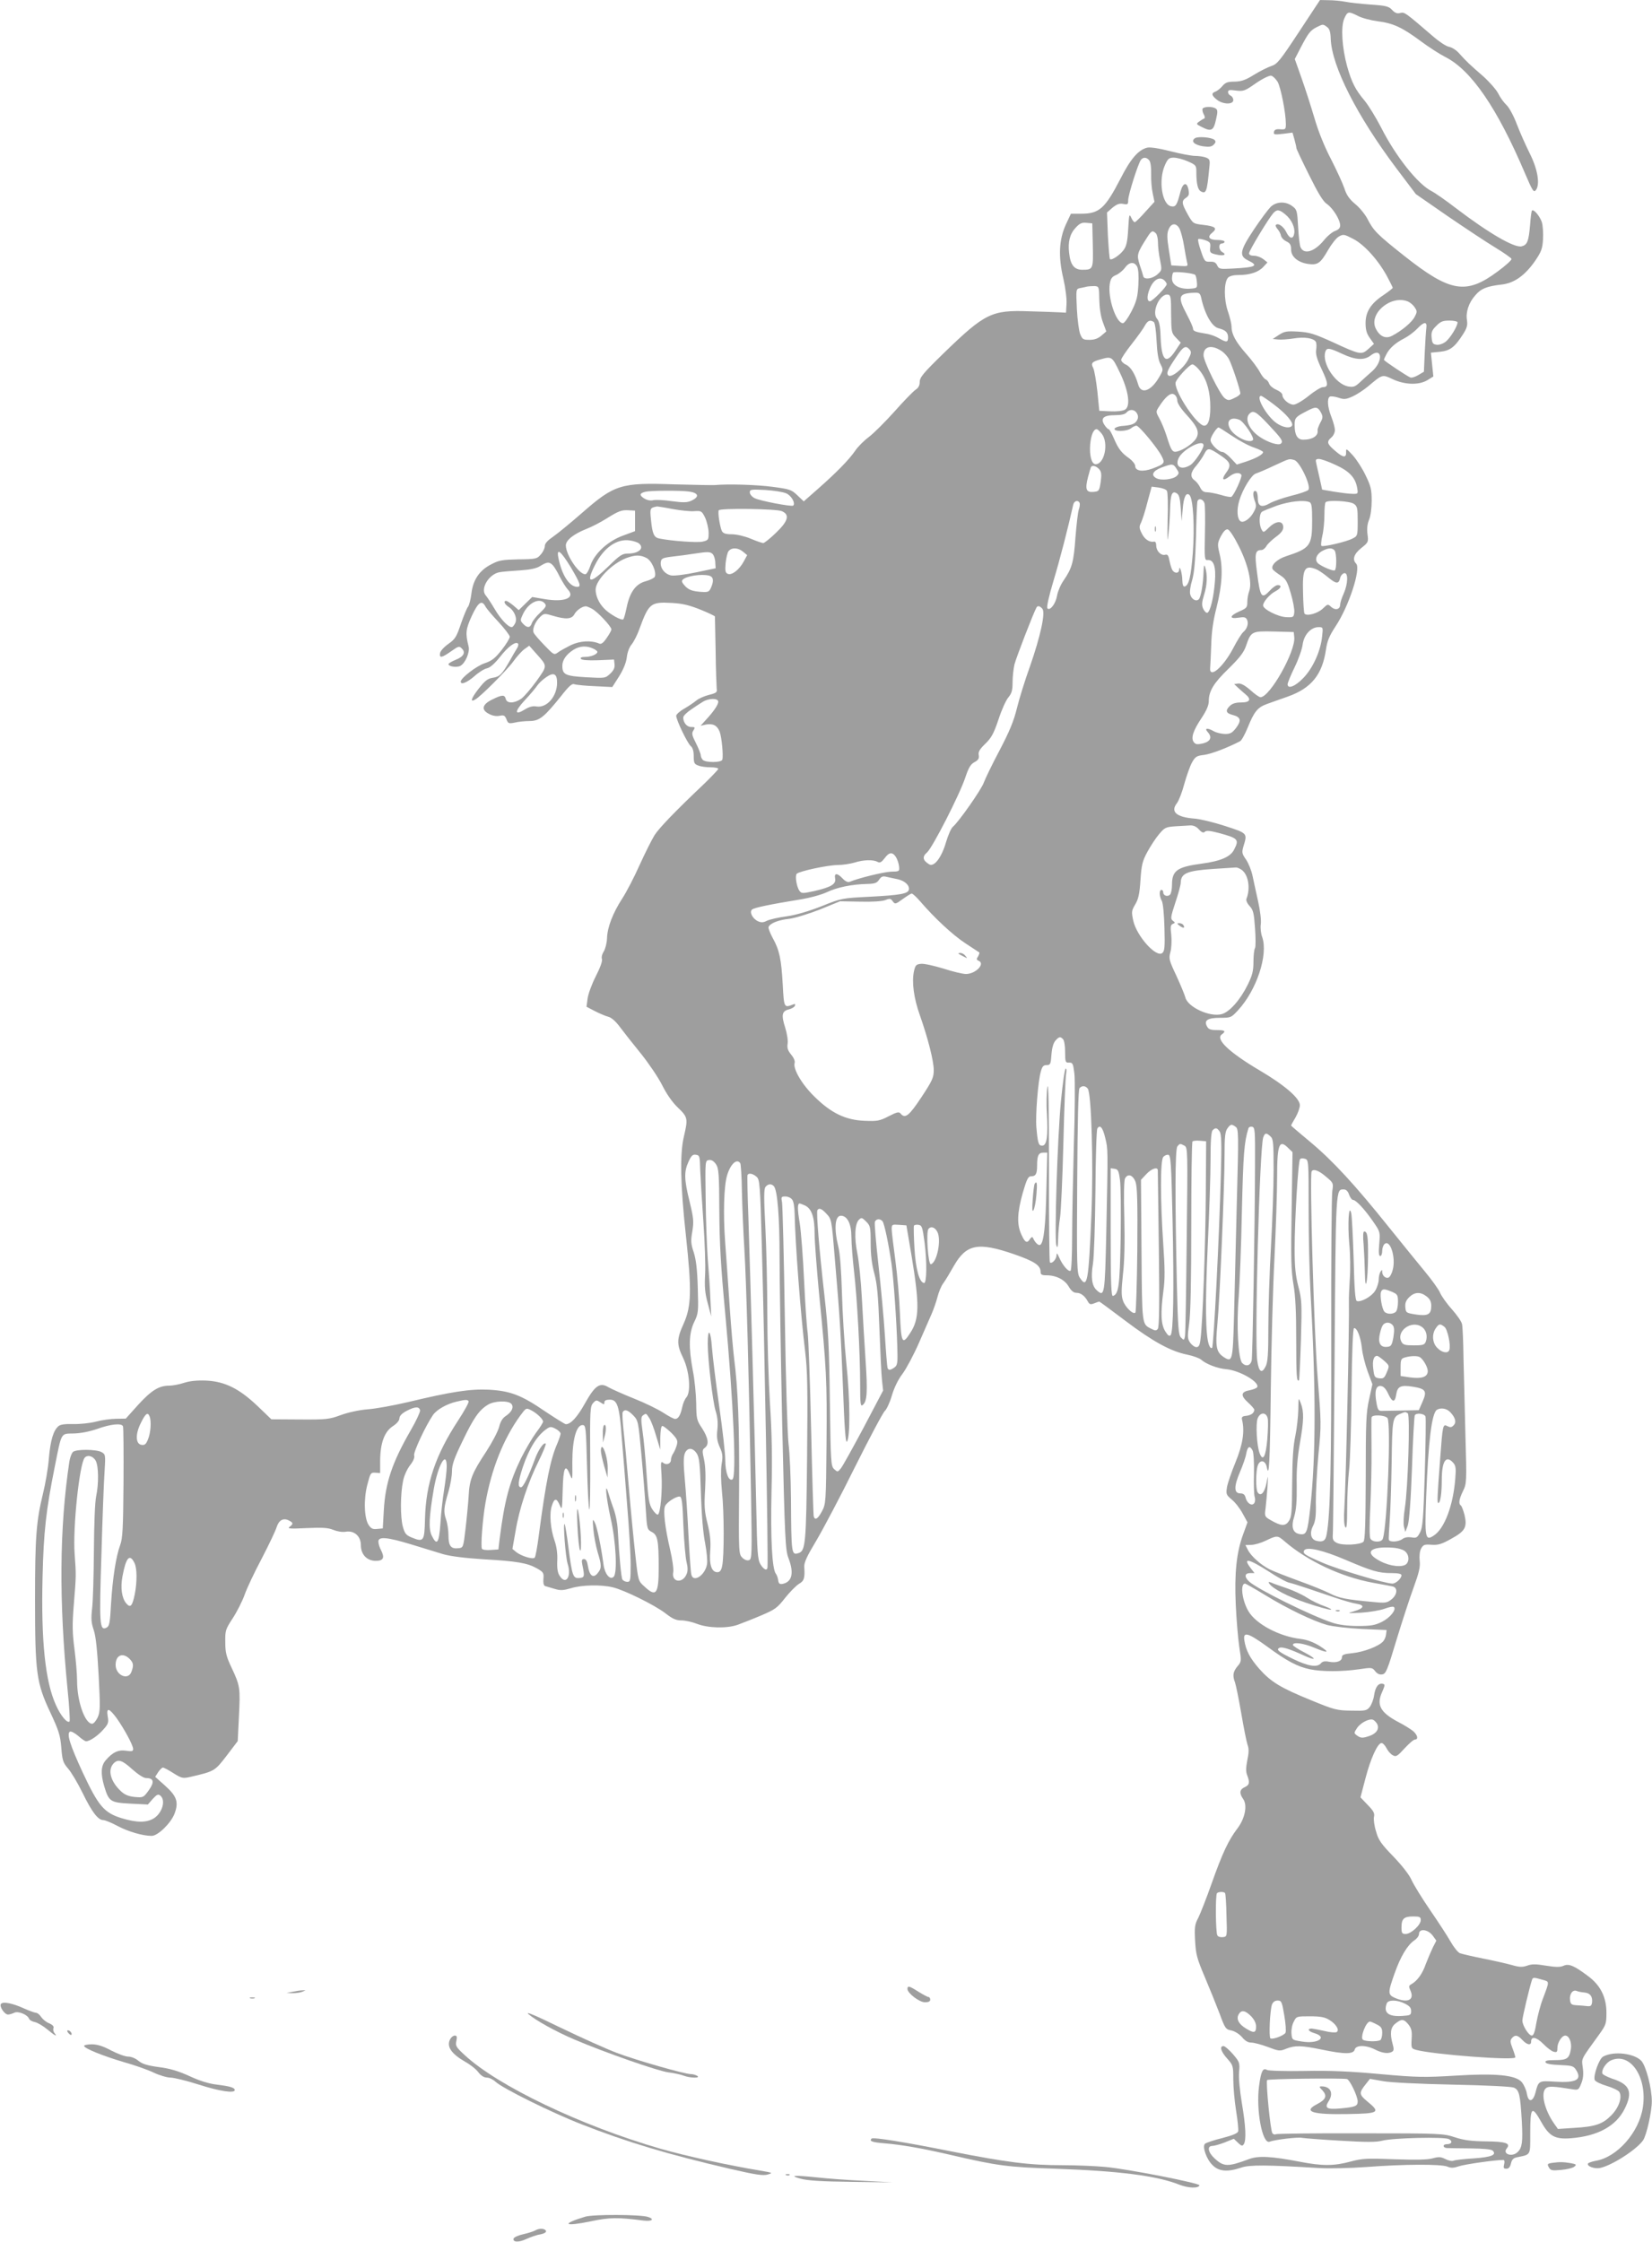 <?xml version="1.0" standalone="no"?>
<!DOCTYPE svg PUBLIC "-//W3C//DTD SVG 20010904//EN"
 "http://www.w3.org/TR/2001/REC-SVG-20010904/DTD/svg10.dtd">
<svg version="1.0" xmlns="http://www.w3.org/2000/svg"
 width="943pt" height="1280pt" viewBox="0 0 943 1280"
 preserveAspectRatio="xMidYMid meet">
<g transform="translate(0,1280) scale(0.1,-0.1)"
fill="#9e9e9e" stroke="none">
<path d="M7415 12618 c-108 -164 -124 -184 -158 -195 -21 -7 -65 -29 -99 -50
-48 -30 -72 -38 -110 -39 -40 0 -54 -5 -71 -26 -12 -14 -30 -28 -39 -31 -25
-9 -22 -22 8 -46 35 -28 94 -29 94 -2 0 10 -7 21 -15 25 -8 3 -15 12 -15 20 0
13 9 14 45 9 43 -5 50 -3 114 42 38 26 77 45 87 43 10 -2 26 -18 37 -35 18
-32 47 -178 47 -241 0 -30 -2 -32 -32 -30 -24 2 -33 -2 -36 -15 -3 -15 2 -17
51 -11 l55 7 11 -39 c6 -22 11 -43 11 -49 0 -5 33 -75 73 -155 52 -105 80
-151 102 -165 33 -23 75 -89 75 -122 0 -14 -9 -24 -28 -31 -16 -5 -46 -30 -66
-55 -53 -64 -112 -82 -132 -39 -5 9 -11 62 -14 116 -5 93 -7 100 -33 119 -38
29 -90 27 -123 -3 -14 -14 -57 -71 -95 -128 -82 -123 -88 -153 -34 -179 62
-30 44 -39 -88 -46 -74 -4 -79 -3 -89 18 -8 17 -18 22 -41 21 -29 -1 -32 2
-52 62 -12 34 -19 65 -15 67 4 3 22 0 39 -6 28 -10 32 -15 29 -42 -3 -29 0
-32 35 -40 42 -10 62 -1 34 14 -21 12 -23 49 -2 49 8 0 15 5 15 10 0 6 -18 10
-39 10 -49 0 -62 17 -32 41 32 26 19 37 -49 45 -59 7 -60 7 -90 60 -35 63 -37
77 -10 95 17 11 19 20 14 47 -9 45 -31 40 -45 -10 -20 -78 -27 -90 -52 -86
-54 7 -76 150 -37 236 16 36 23 42 50 42 17 0 53 -9 80 -21 46 -20 49 -24 49
-58 0 -69 8 -103 25 -113 31 -17 36 -4 49 135 5 44 3 49 -20 58 -13 5 -41 9
-61 9 -20 0 -84 12 -142 27 -67 17 -115 24 -132 20 -51 -13 -95 -65 -152 -177
-88 -170 -121 -200 -224 -200 l-59 0 -29 -62 c-39 -86 -44 -183 -14 -309 12
-52 20 -116 18 -144 l-3 -50 -35 2 c-19 1 -98 4 -175 6 -215 8 -253 -11 -489
-240 -115 -112 -136 -137 -136 -163 0 -20 -7 -34 -24 -45 -13 -9 -67 -64 -120
-124 -53 -59 -119 -125 -147 -146 -28 -21 -63 -56 -78 -79 -37 -53 -106 -123
-210 -215 l-83 -73 -37 35 c-33 32 -44 35 -141 48 -91 12 -252 17 -330 10 -14
-1 -117 1 -230 4 -307 11 -343 -1 -530 -165 -63 -55 -136 -115 -162 -133 -32
-22 -48 -39 -48 -54 0 -12 -10 -34 -23 -48 -21 -25 -27 -27 -127 -28 -92 -2
-112 -5 -155 -28 -68 -34 -105 -89 -114 -167 -4 -33 -13 -67 -19 -75 -7 -8
-25 -52 -41 -98 -25 -74 -32 -87 -72 -115 -24 -17 -45 -40 -47 -52 -5 -30 9
-28 63 10 42 30 47 31 61 16 24 -23 10 -47 -36 -65 -22 -9 -40 -20 -40 -24 0
-14 47 -21 68 -10 28 15 55 78 47 110 -19 76 -17 98 18 175 37 79 57 93 78 54
6 -12 40 -52 75 -89 35 -38 64 -76 64 -84 0 -9 -21 -43 -46 -75 -38 -48 -56
-62 -97 -76 -47 -15 -137 -85 -137 -105 0 -20 35 -6 77 30 24 22 57 43 73 46
18 4 44 27 75 66 46 59 88 89 102 75 4 -4 1 -17 -7 -29 -8 -12 -25 -42 -39
-67 -45 -79 -58 -93 -98 -99 -30 -5 -45 -17 -82 -64 -42 -54 -49 -79 -18 -60
31 17 184 171 217 217 19 27 48 59 63 70 l28 20 39 -44 c66 -74 66 -68 3 -157
-32 -44 -71 -90 -88 -102 -40 -27 -81 -28 -88 -1 -6 25 -21 25 -77 -3 -58 -28
-65 -59 -19 -82 19 -11 43 -15 61 -11 24 5 30 2 39 -20 9 -24 13 -26 47 -19
20 5 59 9 86 9 56 1 82 22 180 144 43 55 62 72 74 66 10 -3 62 -9 117 -11
l100 -5 39 61 c25 41 40 77 44 109 3 28 14 58 28 74 12 15 32 54 43 85 55 150
64 158 188 151 58 -3 99 -13 161 -38 45 -18 82 -36 83 -39 0 -3 2 -91 4 -196
1 -104 5 -201 6 -215 4 -22 -1 -26 -45 -37 -27 -7 -58 -21 -70 -31 -12 -10
-42 -31 -68 -46 -27 -15 -48 -34 -48 -42 0 -24 64 -157 83 -173 11 -9 17 -28
17 -57 0 -39 3 -46 26 -54 14 -6 45 -10 70 -10 24 0 44 -4 44 -9 0 -4 -35 -41
-77 -82 -170 -161 -261 -256 -287 -297 -15 -24 -53 -100 -85 -170 -31 -70 -76
-156 -99 -191 -53 -82 -85 -163 -87 -227 -1 -28 -10 -62 -19 -76 -9 -14 -14
-33 -10 -42 4 -11 -9 -48 -35 -99 -23 -45 -44 -103 -47 -128 l-6 -46 48 -25
c27 -14 61 -28 76 -32 17 -4 43 -26 67 -59 21 -28 75 -97 120 -152 44 -55 99
-136 121 -180 25 -50 58 -98 90 -128 56 -54 58 -62 34 -164 -24 -100 -20 -280
11 -563 34 -316 32 -407 -13 -507 -40 -88 -40 -118 -2 -196 36 -76 45 -193 18
-224 -9 -10 -19 -34 -23 -53 -10 -48 -23 -70 -41 -70 -8 0 -38 16 -67 35 -29
19 -104 56 -167 81 -63 25 -129 55 -147 65 -49 30 -77 10 -135 -94 -43 -77
-80 -117 -108 -117 -5 0 -58 33 -118 73 -137 94 -199 117 -322 124 -106 5
-212 -11 -462 -71 -81 -19 -185 -38 -230 -41 -49 -4 -112 -18 -153 -33 -65
-24 -81 -26 -233 -25 l-163 1 -78 75 c-105 100 -187 141 -294 146 -53 2 -93
-2 -127 -13 -27 -9 -65 -16 -85 -16 -58 0 -101 -27 -177 -110 l-70 -78 -54 -1
c-29 0 -81 -7 -115 -16 -34 -9 -92 -15 -130 -14 -47 1 -73 -2 -85 -12 -29 -24
-46 -80 -55 -184 -4 -55 -20 -146 -34 -203 -38 -156 -45 -248 -45 -602 0 -419
8 -477 87 -645 49 -105 57 -130 63 -202 6 -73 10 -85 38 -118 18 -20 55 -82
83 -139 54 -111 89 -156 119 -156 10 0 47 -15 82 -34 61 -32 143 -56 194 -56
35 0 109 72 130 126 25 66 14 100 -53 160 l-57 51 17 27 c10 14 22 26 27 26 5
0 32 -14 60 -32 48 -30 54 -31 98 -21 138 32 138 33 206 121 l63 83 7 142 c8
161 7 173 -42 277 -30 63 -36 87 -36 145 -1 67 1 74 43 138 24 37 55 98 68
135 13 37 57 130 98 207 40 77 78 157 84 177 13 41 39 55 71 38 25 -13 25 -19
3 -36 -15 -10 2 -12 97 -7 91 4 123 2 152 -10 22 -9 51 -14 70 -11 50 9 88
-25 88 -77 0 -53 35 -89 85 -89 43 0 52 17 31 59 -9 16 -16 39 -16 51 0 30 48
26 187 -16 65 -20 147 -45 183 -56 43 -12 121 -22 230 -29 191 -11 250 -21
305 -52 37 -21 40 -26 37 -60 -2 -24 2 -39 10 -41 7 -2 31 -9 54 -16 33 -10
49 -9 94 4 62 19 171 21 238 5 66 -16 237 -100 300 -148 41 -32 61 -41 92 -41
22 0 62 -9 90 -20 62 -24 169 -27 231 -5 24 9 84 32 133 53 80 34 93 43 138
101 27 34 63 70 79 80 29 16 34 32 30 97 -2 24 16 62 69 150 39 66 139 255
221 421 83 166 159 309 170 319 10 9 29 49 40 88 13 44 36 92 61 124 22 30 64
109 93 175 29 67 62 142 73 167 11 25 26 68 33 95 7 28 21 63 33 79 12 16 39
61 61 100 71 124 138 137 342 67 118 -41 153 -64 153 -102 0 -15 7 -19 35 -19
54 0 103 -25 126 -65 14 -24 28 -35 44 -35 25 0 48 -18 65 -50 9 -16 15 -18
36 -10 14 6 27 10 29 10 2 0 69 -49 148 -109 159 -120 260 -175 354 -194 34
-7 70 -20 80 -29 28 -25 93 -50 143 -54 77 -7 193 -75 176 -103 -4 -6 -23 -13
-42 -17 -51 -9 -54 -30 -10 -70 20 -18 36 -37 36 -41 -1 -19 -17 -31 -45 -35
-24 -2 -29 -7 -25 -23 16 -65 4 -141 -37 -241 -23 -56 -45 -120 -49 -143 -6
-40 -5 -44 27 -71 19 -15 47 -51 62 -79 l28 -51 -25 -69 c-38 -104 -50 -221
-42 -401 4 -85 13 -193 20 -240 13 -84 13 -85 -11 -113 -25 -31 -28 -52 -13
-92 5 -14 21 -92 35 -173 14 -82 30 -163 36 -181 9 -24 8 -46 -1 -89 -8 -42
-9 -65 -1 -85 16 -42 14 -56 -14 -69 -29 -13 -32 -34 -9 -67 26 -36 11 -111
-32 -168 -51 -67 -85 -138 -147 -313 -30 -85 -65 -174 -77 -198 -20 -37 -22
-54 -18 -130 4 -77 10 -101 55 -207 28 -66 66 -160 85 -210 31 -85 35 -90 68
-96 20 -5 44 -20 60 -38 17 -21 34 -31 52 -31 15 0 58 -11 95 -25 63 -24 69
-25 105 -10 51 20 86 19 203 -5 129 -27 181 -27 188 0 7 27 64 27 117 0 41
-21 76 -25 97 -12 10 6 10 17 3 42 -17 61 -13 97 16 119 35 28 48 26 74 -6 17
-22 21 -38 18 -82 -3 -53 -2 -55 27 -63 97 -26 565 -62 565 -42 0 4 -7 28 -16
51 -14 35 -14 46 -4 58 18 21 33 19 60 -10 26 -28 50 -33 50 -10 0 33 30 27
69 -12 21 -22 48 -42 59 -45 19 -5 22 -2 22 21 0 31 25 71 45 71 22 0 38 -39
32 -77 -9 -54 -22 -63 -89 -63 -43 0 -59 -3 -56 -12 3 -9 31 -14 81 -16 69 -3
79 -5 93 -27 37 -57 3 -76 -122 -68 -90 6 -92 5 -109 -62 -14 -54 -40 -59 -49
-8 -3 21 -16 50 -28 66 -35 42 -147 53 -386 38 -169 -10 -210 -10 -422 9 -171
16 -290 21 -435 18 -110 -2 -206 1 -213 6 -23 14 -34 -8 -45 -93 -18 -137 19
-332 60 -317 29 12 165 28 187 22 12 -2 109 -10 216 -16 149 -9 206 -9 240 0
60 16 355 23 381 9 23 -12 16 -29 -12 -29 -24 0 -25 -19 -1 -22 9 0 70 -2 134
-2 79 -1 121 -5 129 -13 24 -24 -8 -37 -108 -44 -54 -3 -105 -9 -115 -13 -9
-4 -30 0 -47 9 -26 13 -38 14 -74 4 -29 -8 -97 -9 -217 -5 -157 6 -183 5 -250
-13 -95 -26 -163 -26 -291 -1 -161 31 -236 35 -289 15 -121 -45 -144 -45 -197
4 -37 34 -44 71 -13 71 10 0 43 9 71 20 l52 21 24 -23 c20 -19 25 -20 33 -8
15 24 11 104 -11 234 -12 73 -19 143 -16 177 5 54 3 58 -35 103 -22 25 -46 46
-54 46 -24 0 -15 -31 21 -71 34 -38 35 -42 35 -119 0 -43 7 -124 16 -179 9
-55 14 -107 12 -117 -2 -11 -29 -23 -91 -39 -49 -12 -93 -27 -99 -33 -16 -16
9 -88 43 -121 36 -37 86 -41 163 -15 49 17 146 16 444 -2 59 -4 178 -1 275 6
210 16 423 17 459 2 21 -9 37 -8 66 2 31 11 207 36 253 36 7 0 9 -10 5 -25 -5
-20 -3 -25 13 -25 13 0 21 9 26 30 5 22 14 31 33 35 82 17 77 8 77 137 0 153
9 161 64 63 45 -80 78 -98 168 -91 153 12 258 69 307 168 48 96 30 140 -71
172 -28 10 -54 23 -56 29 -7 20 20 62 48 75 110 50 209 -93 183 -267 -21 -143
-147 -286 -270 -306 -21 -4 -40 -11 -43 -15 -9 -15 36 -32 67 -26 67 13 209
104 247 158 20 29 50 163 50 223 0 75 -33 202 -60 231 -41 43 -158 57 -218 24
-23 -12 -57 -109 -48 -133 3 -9 34 -24 68 -34 34 -10 67 -26 72 -34 19 -30 -2
-91 -46 -135 -50 -50 -91 -64 -213 -71 l-91 -6 -22 31 c-55 79 -78 176 -46
202 15 12 42 11 148 -6 36 -6 38 -5 53 32 11 27 14 53 9 90 -7 57 -15 40 96
194 36 50 39 60 39 120 0 89 -34 157 -104 209 -80 60 -110 73 -140 60 -19 -9
-44 -9 -100 0 -59 10 -83 10 -109 0 -27 -9 -43 -9 -88 4 -29 8 -103 25 -164
37 -60 12 -119 26 -131 30 -12 5 -36 35 -54 67 -18 32 -71 113 -117 180 -46
67 -93 144 -105 170 -12 29 -54 83 -104 135 -70 72 -86 95 -99 143 -10 31 -15
69 -12 83 5 22 -3 35 -36 69 l-41 43 28 107 c29 113 70 203 92 203 8 0 20 -13
29 -30 8 -16 24 -34 36 -40 18 -10 26 -5 66 39 26 28 52 51 60 51 20 0 16 24
-9 47 -13 11 -51 35 -86 53 -102 54 -126 97 -93 170 17 39 18 45 5 48 -25 6
-43 -17 -50 -64 -3 -24 -15 -55 -25 -68 -17 -21 -25 -23 -106 -21 -82 1 -97 5
-228 59 -177 72 -230 105 -297 180 -53 61 -76 104 -85 163 -8 51 21 43 130
-36 113 -83 173 -115 245 -130 68 -14 180 -14 278 0 74 11 77 11 94 -11 11
-14 25 -21 40 -18 21 3 29 21 81 195 32 105 76 240 98 300 31 85 39 118 35
153 -3 27 0 55 8 70 12 22 19 25 59 22 37 -3 58 3 113 34 80 44 92 66 76 136
-7 26 -16 51 -21 54 -14 9 -11 35 12 82 21 43 22 50 14 321 -4 152 -9 350 -11
441 -1 91 -5 176 -8 190 -2 15 -29 53 -58 86 -30 33 -60 76 -68 95 -8 19 -46
72 -85 119 -39 47 -132 162 -207 255 -192 240 -319 378 -447 485 -61 51 -111
93 -111 95 0 2 11 23 25 46 14 24 25 56 25 70 0 40 -86 114 -230 199 -174 103
-253 178 -216 205 26 19 19 25 -29 25 -35 0 -47 5 -55 21 -19 34 3 49 75 49
61 0 63 1 102 43 107 116 173 317 138 418 -8 21 -11 54 -8 74 3 21 -3 74 -15
128 -11 51 -26 117 -32 147 -6 30 -23 72 -37 93 -24 34 -25 41 -15 76 23 75
24 74 -105 116 -65 21 -143 40 -173 42 -105 8 -140 39 -102 88 11 14 30 63 42
109 13 46 32 101 44 123 19 34 27 39 71 44 41 6 131 40 204 78 8 4 27 38 43
77 37 92 57 116 109 135 24 9 79 28 121 43 134 48 196 125 217 268 7 49 19 78
55 133 76 114 146 329 117 358 -23 23 -12 56 30 89 40 32 41 34 35 79 -4 31
-1 58 9 82 9 21 15 67 15 109 0 63 -5 84 -34 143 -18 39 -51 90 -73 115 -36
39 -40 42 -39 21 2 -36 -16 -35 -62 5 -47 40 -51 52 -22 77 11 9 20 28 20 42
0 13 -9 47 -20 75 -22 56 -26 105 -9 116 6 3 28 1 49 -6 32 -11 43 -10 81 7
24 11 64 37 89 58 82 69 80 69 141 40 69 -32 149 -34 197 -5 l34 21 -7 68 -7
68 51 5 c58 6 84 25 131 98 24 37 28 53 24 82 -8 46 10 101 48 143 32 38 65
51 151 61 71 8 133 52 192 138 33 49 40 67 43 121 2 34 -1 79 -7 98 -12 34
-46 75 -56 65 -3 -2 -8 -40 -11 -84 -8 -92 -16 -112 -48 -120 -41 -10 -186 74
-374 217 -57 44 -120 88 -140 98 -79 40 -205 199 -287 361 -30 58 -72 127 -95
155 -53 63 -74 104 -100 196 -29 105 -37 224 -17 272 19 43 24 44 79 16 23
-12 73 -25 111 -30 89 -11 141 -35 246 -113 47 -35 111 -76 141 -91 148 -75
296 -290 455 -664 44 -103 50 -112 63 -95 24 33 9 120 -36 209 -22 44 -55 118
-73 165 -18 48 -44 96 -59 110 -15 14 -37 44 -48 67 -12 23 -52 68 -88 100
-73 63 -95 84 -136 130 -15 17 -40 33 -57 36 -16 3 -57 30 -90 59 -162 139
-163 140 -188 134 -17 -5 -30 0 -46 17 -19 21 -35 25 -122 31 -55 4 -120 11
-145 16 -25 5 -67 9 -95 9 l-50 1 -120 -182z m160 28 c14 -10 20 -28 21 -67 6
-157 149 -439 375 -740 l111 -147 179 -124 c98 -67 220 -148 271 -179 51 -31
94 -61 96 -67 2 -6 -33 -38 -78 -71 -181 -135 -271 -120 -535 89 -154 122
-175 143 -210 212 -14 26 -45 64 -70 84 -33 28 -49 51 -61 89 -9 27 -43 101
-75 164 -37 70 -73 159 -94 231 -19 64 -52 168 -74 230 l-40 113 34 66 c43 82
54 97 91 116 36 18 36 18 59 1z m-1015 -761 c8 -10 12 -40 11 -79 -1 -34 3
-84 9 -110 l10 -48 -51 -56 c-28 -32 -55 -58 -60 -60 -5 -2 -14 9 -21 24 -12
26 -13 21 -18 -63 -4 -72 -10 -98 -26 -120 -22 -30 -69 -61 -78 -52 -3 3 -8
64 -12 136 l-5 130 32 28 c25 20 39 25 61 21 25 -5 28 -3 28 22 0 30 57 210
73 230 13 16 32 15 47 -3z m778 -310 c34 -28 55 -73 50 -106 -5 -36 -26 -34
-45 5 -16 33 -47 55 -60 42 -4 -3 1 -14 9 -23 9 -10 18 -27 20 -38 2 -11 16
-26 31 -33 21 -10 27 -20 27 -47 0 -41 40 -74 99 -82 53 -7 69 5 111 78 20 35
48 71 63 79 25 14 30 13 82 -14 64 -33 145 -124 194 -216 17 -32 31 -60 31
-63 0 -3 -24 -22 -52 -41 -73 -48 -103 -96 -103 -160 0 -38 6 -60 24 -85 l24
-34 -32 -29 c-39 -35 -46 -34 -206 40 -104 47 -130 55 -195 59 -66 4 -79 1
-110 -19 l-35 -23 30 -3 c17 -2 57 1 90 6 61 10 113 2 126 -19 4 -7 5 -27 2
-45 -4 -25 4 -53 32 -113 38 -80 39 -101 6 -101 -10 0 -47 -22 -81 -50 -35
-28 -73 -50 -86 -50 -27 0 -64 32 -64 56 0 8 -15 21 -34 29 -19 8 -37 23 -41
34 -3 10 -12 22 -20 25 -8 3 -23 22 -34 43 -11 21 -45 67 -77 103 -60 68 -84
112 -84 155 0 14 -9 54 -21 88 -23 68 -23 163 0 191 9 10 30 16 60 16 65 0
114 16 142 46 l24 26 -24 19 c-13 10 -36 19 -52 19 -19 0 -29 5 -29 14 0 15
110 197 138 229 21 23 35 22 70 -8z m-1100 -174 c3 -138 2 -141 -60 -141 -46
0 -68 28 -75 95 -8 64 4 110 37 145 23 25 36 31 62 28 l33 -3 3 -124z m496 92
c7 -16 19 -59 25 -98 6 -38 14 -80 17 -93 6 -22 5 -23 -42 -20 l-48 3 -14 89
c-11 69 -11 95 -1 117 15 37 44 38 63 2z m-136 -25 c7 -7 12 -31 12 -53 0 -23
5 -68 12 -100 11 -57 11 -58 -16 -82 -29 -25 -75 -31 -80 -10 -1 6 -10 36 -20
64 -18 58 -17 65 41 156 25 40 32 44 51 25z m-107 -190 c7 -13 10 -52 7 -104
-4 -69 -10 -93 -39 -151 -19 -37 -41 -68 -49 -68 -39 0 -88 146 -75 225 5 30
13 41 36 50 16 7 39 26 50 41 24 34 54 37 70 7z m331 -47 c4 -3 9 -22 10 -41
3 -34 2 -35 -39 -38 -59 -4 -103 20 -103 57 0 15 3 31 7 35 8 8 114 -3 125
-13z m-174 -33 c7 -7 12 -16 12 -20 0 -15 -82 -98 -96 -98 -17 0 -18 28 -3 67
21 56 59 79 87 51z m-373 -108 c1 -47 8 -95 20 -128 l20 -54 -28 -24 c-20 -17
-40 -24 -68 -24 -36 0 -41 3 -53 33 -7 17 -16 83 -19 144 -5 110 -5 113 16
118 12 2 31 6 42 9 11 2 31 3 44 3 24 -2 25 -5 26 -77z m581 13 c20 -94 61
-168 100 -177 40 -10 54 -24 54 -52 0 -29 -9 -30 -52 -5 -18 11 -51 23 -73 26
-63 10 -75 15 -75 30 0 7 -16 43 -35 79 -55 104 -49 121 42 125 28 1 33 -3 39
-26z m-171 -96 c1 -102 2 -108 28 -135 l27 -28 -31 -47 c-53 -80 -79 -56 -84
79 -2 63 -8 90 -20 104 -34 38 16 147 63 138 15 -3 17 -17 17 -111z m1349 73
c14 -5 32 -20 41 -34 15 -22 15 -27 0 -55 -16 -31 -73 -79 -129 -108 -36 -19
-70 -4 -92 40 -44 84 83 194 180 157z m-1448 -118 c7 -4 13 -50 16 -107 3 -67
10 -111 22 -133 17 -33 17 -34 -9 -78 -46 -78 -102 -96 -118 -39 -17 59 -42
100 -69 113 -16 7 -28 20 -28 28 0 8 27 48 60 90 33 42 67 89 75 105 16 29 30
35 51 21z m1734 -2 c0 -22 -41 -89 -67 -110 -15 -12 -38 -20 -52 -18 -22 3
-26 9 -29 41 -3 30 2 43 27 67 24 25 38 30 75 30 25 0 46 -5 46 -10z m-178
-31 c-2 -13 -6 -75 -9 -137 l-5 -114 -32 -19 c-17 -10 -37 -17 -45 -14 -20 8
-151 95 -151 101 0 3 6 17 14 32 18 35 52 65 101 90 22 11 56 36 75 56 38 40
57 42 52 5z m-1351 -125 c11 -13 9 -23 -10 -59 -27 -50 -96 -104 -112 -88 -13
13 -4 33 49 111 37 55 51 62 73 36z m176 -4 c18 -10 40 -34 49 -52 17 -33 64
-174 64 -194 0 -6 -15 -18 -34 -26 -30 -15 -36 -15 -55 -1 -26 18 -121 211
-121 245 0 49 42 62 97 28z m695 -20 c74 -35 125 -38 161 -10 66 52 75 -30 10
-89 -21 -18 -53 -47 -70 -63 -28 -26 -37 -29 -68 -24 -72 14 -150 132 -130
197 8 26 22 24 97 -11z m-1271 -104 c52 -107 64 -197 30 -215 -12 -7 -49 -11
-84 -9 l-62 3 -11 111 c-7 61 -17 121 -24 134 -14 26 -7 35 40 48 66 19 68 18
111 -72z m446 22 c44 -48 66 -110 71 -193 4 -87 -8 -135 -34 -135 -40 0 -164
184 -164 243 0 20 79 107 97 107 5 0 19 -10 30 -22z m-117 -183 c0 -16 19 -46
55 -85 63 -69 74 -99 51 -136 -19 -27 -68 -61 -105 -71 -28 -7 -35 2 -61 86
-11 35 -30 81 -42 102 -20 37 -21 39 -3 66 37 58 67 83 86 72 11 -5 19 -21 19
-34z m553 -25 c69 -52 112 -103 102 -120 -11 -17 -50 -11 -86 13 -57 38 -125
157 -90 157 4 0 38 -22 74 -50z m268 -46 c11 -22 11 -30 -5 -58 -9 -18 -16
-37 -15 -42 6 -31 -28 -54 -82 -54 -33 0 -49 27 -49 83 0 41 5 47 65 78 56 30
66 29 86 -7z m-1051 -4 c8 -14 8 -26 0 -40 -11 -20 -31 -28 -89 -32 -19 -2
-36 -9 -39 -15 -5 -18 69 -17 94 2 10 8 24 15 31 15 15 0 118 -124 143 -172
22 -42 19 -46 -52 -73 -55 -20 -98 -14 -98 15 0 10 -15 29 -32 42 -46 32 -64
55 -90 116 -12 28 -25 52 -30 52 -4 0 -15 11 -24 25 -24 37 -5 55 61 55 35 0
57 5 65 15 18 21 47 19 60 -5z m748 -61 c78 -83 88 -97 74 -111 -13 -13 -74 6
-121 38 -60 40 -88 103 -59 132 22 22 38 13 106 -59z m-164 25 c26 -10 89
-105 78 -116 -22 -22 -108 21 -131 65 -24 44 3 70 53 51z m-40 -93 c40 -27 96
-57 125 -66 28 -10 51 -21 51 -26 0 -13 -40 -35 -97 -54 l-53 -17 -34 36 c-18
20 -40 36 -48 36 -22 0 -68 46 -68 68 0 18 35 72 46 72 3 0 38 -22 78 -49z
m-745 13 c41 -52 16 -174 -35 -174 -23 0 -36 50 -31 113 5 54 19 87 37 87 5 0
18 -12 29 -26z m581 -66 c0 -21 -49 -95 -74 -112 -52 -33 -91 -11 -68 39 23
50 142 112 142 73z m102 -61 c53 -36 58 -54 26 -97 -27 -37 -18 -49 18 -21 29
23 59 27 70 10 6 -11 -41 -115 -57 -125 -5 -3 -32 2 -61 11 -28 8 -64 15 -78
15 -19 0 -30 8 -39 27 -7 15 -21 33 -32 41 -27 19 -24 46 10 84 15 18 36 48
45 66 20 38 26 38 98 -11z m416 -23 c32 -9 99 -152 80 -171 -7 -7 -51 -22 -97
-33 -47 -12 -101 -31 -121 -42 -48 -28 -70 -19 -70 26 0 19 -4 37 -9 41 -18
10 -22 -15 -10 -50 12 -31 11 -40 -5 -69 -19 -36 -57 -63 -74 -52 -20 12 -24
66 -8 118 19 65 70 148 95 155 10 3 56 22 102 44 93 43 86 41 117 33z m236
-28 c79 -36 113 -73 123 -131 6 -34 5 -35 -28 -34 -19 0 -65 6 -103 12 l-69
12 -12 55 c-7 30 -16 70 -20 88 -7 29 -5 32 14 32 12 0 55 -15 95 -34z m-908
-22 c15 -22 15 -27 2 -40 -20 -21 -90 -29 -117 -14 -33 17 -21 42 29 61 62 23
67 23 86 -7z m-442 -2 c13 -15 15 -29 9 -73 -8 -52 -10 -54 -41 -57 -42 -4
-49 15 -32 82 7 28 15 54 17 59 7 13 29 8 47 -11z m387 -124 c5 -7 7 -83 4
-168 -2 -111 -1 -135 4 -85 5 39 9 104 10 145 2 87 11 111 38 94 14 -8 19 -29
23 -85 l5 -74 6 67 c5 70 20 101 39 82 21 -21 30 -184 19 -329 -11 -138 -22
-185 -46 -193 -9 -2 -13 9 -14 35 0 40 -17 94 -18 61 -1 -23 -28 -23 -40 0 -5
9 -12 34 -16 54 -5 28 -11 35 -24 31 -24 -6 -51 22 -51 53 0 15 -5 24 -12 22
-27 -5 -55 14 -71 48 -15 30 -15 38 -3 62 7 15 24 67 36 116 l24 88 39 -5 c22
-3 44 -11 48 -19z m-2174 -14 c29 -11 55 -56 41 -70 -8 -8 -191 27 -220 42
-16 8 -28 23 -28 33 0 17 7 18 88 14 48 -3 101 -11 119 -19z m-553 10 c54 -8
60 -30 13 -52 -23 -11 -45 -12 -112 -3 -46 7 -95 9 -109 5 -15 -3 -34 1 -51
12 -27 18 -24 29 10 37 31 7 197 8 249 1z m2942 -68 c3 -13 4 -91 2 -174 -3
-144 -2 -151 16 -149 34 3 48 -39 41 -123 -7 -92 -27 -172 -43 -178 -6 -2 -17
8 -24 23 -9 21 -8 36 5 79 18 56 20 114 7 156 -6 20 -8 15 -10 -25 -2 -69 -15
-144 -27 -156 -15 -15 -42 0 -49 28 -4 13 1 50 11 81 12 42 18 108 22 247 2
105 6 196 8 203 7 21 34 13 41 -12z m-713 2 c2 -7 0 -24 -5 -37 -5 -14 -13
-85 -19 -158 -10 -141 -19 -176 -68 -247 -17 -24 -33 -63 -37 -86 -8 -47 -40
-88 -55 -73 -6 6 7 65 35 159 37 122 85 310 112 432 5 24 29 30 37 10z m1311
6 c13 -5 16 -24 16 -106 0 -143 -11 -158 -148 -203 -53 -17 -90 -53 -77 -75 4
-6 23 -21 43 -34 32 -21 40 -34 60 -103 13 -43 22 -92 20 -109 -3 -27 -5 -29
-46 -27 -47 2 -132 45 -132 67 0 20 39 65 71 81 32 17 38 35 13 35 -9 0 -29
-13 -44 -30 -49 -52 -56 -43 -75 105 -14 104 -10 125 25 125 9 0 22 10 29 23
7 12 32 36 54 52 30 22 42 38 42 55 0 39 -40 39 -80 0 -32 -31 -33 -32 -44
-12 -15 28 -14 87 2 100 6 5 46 21 87 36 72 24 150 33 184 20z m254 -10 c20
-14 22 -24 22 -99 0 -83 -1 -85 -29 -99 -35 -19 -170 -50 -178 -42 -4 3 -1 29
5 57 7 28 12 81 12 118 0 37 3 71 7 74 13 14 138 7 161 -9z m-3888 -30 c45 -8
101 -14 123 -12 40 3 43 1 62 -37 10 -22 19 -60 20 -84 0 -43 -1 -45 -35 -53
-30 -7 -180 4 -247 18 -30 6 -39 26 -47 106 -7 68 -6 69 35 77 4 0 44 -6 89
-15z m623 -12 c46 -20 37 -56 -34 -124 -33 -32 -66 -58 -72 -58 -7 0 -39 11
-72 25 -34 14 -80 25 -107 25 -35 0 -50 5 -57 18 -11 22 -25 108 -18 119 8 13
328 9 360 -5z m-838 -56 l0 -58 -70 -26 c-85 -31 -162 -102 -185 -171 -8 -25
-20 -46 -26 -48 -32 -11 -114 106 -114 164 0 29 45 65 116 93 33 13 83 39 113
58 72 45 89 52 131 49 l35 -2 0 -59z m3447 -145 c53 -106 76 -208 59 -255 -6
-15 -11 -43 -11 -62 0 -32 -4 -36 -45 -54 -57 -25 -60 -45 -5 -36 31 5 41 3
48 -11 11 -21 1 -53 -22 -72 -9 -8 -35 -49 -57 -92 -58 -110 -139 -178 -131
-108 1 13 4 71 6 129 2 73 11 138 31 215 31 124 37 223 16 306 -12 52 -12 58
8 98 15 28 28 41 39 39 10 -2 36 -41 64 -97z m-3425 17 c33 -27 0 -58 -62 -58
-33 0 -47 -9 -114 -75 -104 -101 -129 -98 -75 9 49 98 124 152 199 141 21 -3
45 -11 52 -17z m594 -47 l24 -20 -20 -37 c-25 -46 -67 -79 -90 -70 -14 5 -17
16 -13 61 3 29 10 61 17 69 18 22 54 20 82 -3z m3377 7 c12 -15 13 -106 1
-114 -9 -5 -66 18 -93 38 -24 19 -14 53 22 73 34 18 56 19 70 3z m-4360 -96
c55 -93 61 -112 37 -112 -45 0 -89 68 -108 168 -11 57 15 36 71 -56z m812 73
c6 -8 13 -29 13 -47 l2 -32 -110 -23 c-61 -13 -125 -21 -143 -18 -37 7 -65 42
-60 77 3 20 10 24 68 31 36 4 90 11 120 16 83 13 96 12 110 -4z m-380 -20 c30
-15 58 -79 48 -107 -3 -7 -26 -19 -52 -26 -57 -15 -91 -62 -109 -150 -7 -33
-15 -64 -19 -67 -9 -10 -80 30 -110 62 -30 31 -48 72 -48 107 0 54 94 150 177
181 50 18 78 18 113 0z m-535 -41 c9 -9 27 -39 41 -68 15 -28 35 -61 47 -73
42 -47 -22 -72 -134 -53 l-71 12 -38 -37 -39 -38 -31 27 c-17 14 -36 26 -41
26 -17 0 -9 -20 15 -35 33 -22 51 -67 36 -94 -6 -12 -14 -21 -19 -21 -20 0
-63 45 -97 103 -20 34 -44 70 -52 79 -32 38 20 123 82 132 17 3 69 7 115 10
58 4 93 11 115 25 39 24 51 25 71 5z m4357 -23 c13 -5 43 -25 67 -45 48 -40
63 -42 71 -5 3 13 14 25 23 27 24 5 22 -60 -3 -117 -11 -24 -20 -52 -20 -62 0
-28 -27 -35 -51 -14 -19 18 -20 18 -48 -9 -29 -28 -94 -46 -105 -28 -3 6 -7
59 -8 119 -4 137 9 159 74 134z m-3464 -37 c25 -7 28 -30 10 -70 -11 -24 -16
-26 -66 -22 -41 4 -60 11 -80 31 -19 20 -23 30 -15 38 21 21 107 34 151 23z
m-938 -159 c11 -13 6 -21 -27 -53 -22 -20 -43 -47 -47 -59 -9 -28 -27 -29 -50
-4 -17 18 -17 21 -1 55 31 66 95 97 125 61z m269 -30 c31 -16 111 -101 111
-118 0 -6 -12 -28 -27 -49 -18 -27 -31 -37 -42 -32 -47 20 -110 16 -163 -9
-29 -15 -63 -33 -74 -42 -21 -15 -24 -13 -75 40 -30 31 -58 63 -62 72 -11 18
7 64 37 92 21 20 25 20 72 6 73 -22 108 -20 123 9 12 22 43 44 64 45 4 1 21
-6 36 -14z m2571 0 c19 -22 -11 -158 -71 -330 -28 -77 -61 -184 -74 -237 -18
-74 -42 -132 -99 -241 -42 -79 -82 -162 -90 -184 -14 -40 -142 -223 -177 -253
-10 -8 -27 -48 -39 -88 -25 -87 -68 -143 -96 -126 -37 22 -41 44 -12 68 32 29
188 334 219 430 18 53 29 73 51 85 23 12 28 22 25 40 -4 19 5 34 38 66 35 34
48 59 75 139 17 53 43 110 56 125 19 23 24 40 24 86 0 31 5 77 11 103 10 39
110 298 126 325 7 11 19 8 33 -8z m1597 -157 c-8 -84 -53 -183 -108 -239 -46
-48 -89 -64 -89 -35 0 8 18 52 40 97 22 45 43 104 46 131 8 55 47 98 91 98 25
0 26 -1 20 -52z m-159 -6 c8 -80 -139 -342 -193 -342 -7 0 -33 18 -58 41 -31
27 -54 39 -69 37 l-23 -3 21 -20 c12 -11 31 -28 42 -37 37 -30 28 -48 -23 -48
-32 0 -51 -6 -66 -21 -26 -26 -21 -41 20 -51 44 -12 48 -32 17 -73 -22 -29
-33 -35 -64 -35 -20 1 -48 7 -62 15 -38 22 -57 19 -36 -4 27 -30 16 -54 -28
-65 -33 -7 -41 -6 -52 8 -17 24 -3 66 46 139 27 41 40 71 40 94 0 58 28 104
114 187 64 63 86 92 99 130 28 82 32 84 160 81 l112 -3 3 -30z m-4003 -64 c14
-6 25 -15 25 -19 0 -14 -37 -29 -70 -29 -20 0 -29 -4 -24 -11 4 -7 38 -10 98
-8 l91 4 3 -27 c2 -20 -5 -35 -25 -54 -28 -26 -29 -26 -138 -20 -119 7 -135
15 -135 66 0 33 24 66 64 91 35 22 74 24 111 7z m-205 -195 c0 -78 -58 -145
-117 -136 -22 4 -43 -2 -67 -17 -60 -37 -60 -12 -1 52 31 33 63 71 72 85 9 13
32 35 52 48 42 29 61 19 61 -32z m920 -109 c0 -17 -27 -57 -73 -106 l-28 -31
31 7 c40 7 64 -5 78 -41 12 -31 22 -141 15 -160 -6 -17 -95 -17 -111 -1 -7 7
-12 19 -12 27 0 7 -12 38 -27 68 -23 45 -26 57 -15 73 11 18 10 20 -13 20 -24
0 -45 25 -45 54 0 9 19 28 41 43 23 16 53 36 68 45 34 23 91 24 91 2z m2744
-729 c16 -18 26 -21 34 -13 8 8 29 6 79 -7 111 -30 118 -37 87 -96 -20 -40
-77 -65 -184 -79 -142 -19 -170 -40 -170 -122 0 -24 -5 -49 -11 -55 -14 -14
-39 -6 -39 13 0 8 -4 14 -10 14 -14 0 -13 -37 2 -63 7 -13 13 -78 15 -153 3
-110 1 -133 -12 -144 -34 -29 -146 95 -166 184 -11 51 -10 57 11 93 18 30 25
59 30 139 6 87 11 109 40 162 18 33 48 79 67 101 31 37 38 40 91 44 31 2 70 4
85 5 19 1 36 -6 51 -23z m-1730 -157 c8 -13 16 -36 18 -53 3 -30 2 -30 -47
-31 -43 -2 -186 -37 -235 -58 -10 -4 -25 3 -40 19 -30 32 -49 33 -43 1 7 -33
-23 -50 -116 -72 -70 -15 -75 -15 -87 0 -17 23 -27 87 -16 98 15 15 174 49
232 50 30 0 74 7 98 14 50 16 106 18 131 4 14 -7 22 -3 40 20 26 36 45 38 65
8z m1973 -73 c39 -27 52 -106 28 -166 -3 -9 4 -26 18 -41 21 -23 25 -40 31
-127 4 -55 4 -106 0 -113 -5 -7 -9 -43 -9 -79 0 -53 -7 -78 -33 -131 -42 -85
-103 -155 -148 -167 -67 -19 -195 40 -208 96 -4 15 -27 71 -51 123 -42 89 -44
98 -34 135 6 22 8 64 5 97 -6 48 -4 59 9 64 14 6 14 7 0 18 -14 10 -13 21 14
103 17 50 31 102 31 114 1 54 36 69 190 79 63 4 120 8 125 8 6 1 20 -5 32 -13z
m-1963 -54 c41 -9 69 -35 64 -60 -5 -23 -51 -31 -223 -40 -158 -8 -161 -8
-275 -54 -74 -29 -145 -50 -200 -58 -47 -6 -97 -18 -112 -25 -21 -11 -33 -11
-51 -3 -31 14 -51 53 -34 67 13 11 107 30 272 57 57 9 123 27 155 42 59 28
143 45 229 47 44 1 56 5 69 24 12 18 21 22 41 17 14 -3 44 -10 65 -14z m130
-128 c82 -95 184 -190 257 -238 41 -27 76 -50 79 -52 2 -2 -1 -12 -7 -23 -10
-14 -9 -19 2 -24 42 -16 -15 -76 -71 -76 -19 0 -77 14 -129 31 -53 16 -110 29
-128 27 -28 -3 -32 -8 -40 -43 -13 -62 -1 -153 34 -251 46 -131 79 -260 79
-313 0 -42 -8 -60 -70 -154 -71 -107 -93 -125 -119 -94 -9 12 -21 9 -68 -15
-52 -27 -66 -29 -138 -26 -108 4 -191 44 -286 138 -71 69 -124 159 -113 193 3
10 -5 29 -20 47 -19 23 -24 38 -20 63 3 17 -4 59 -14 91 -23 72 -19 94 21 104
17 4 33 14 35 22 3 9 0 11 -14 5 -48 -19 -49 -17 -56 115 -8 145 -19 197 -57
265 -15 28 -26 56 -24 63 8 21 54 40 118 47 33 4 111 28 175 53 l115 47 115
-2 c68 -2 127 2 144 9 25 10 31 9 42 -7 13 -18 16 -17 56 12 24 17 47 32 52
32 5 1 28 -20 50 -46z m814 -785 c7 -7 12 -39 12 -73 0 -57 2 -62 22 -61 21 1
24 -5 31 -64 4 -36 3 -216 -3 -400 -5 -184 -10 -422 -10 -527 0 -106 -4 -194
-9 -197 -12 -8 -46 32 -64 74 -12 27 -16 30 -16 14 -1 -23 -27 -51 -38 -40 -3
3 -6 241 -5 528 0 356 -3 507 -9 473 -5 -27 -7 -96 -3 -152 7 -128 0 -183 -27
-183 -21 0 -25 14 -33 104 -6 67 9 262 25 318 8 30 15 38 33 38 22 0 24 5 28
60 3 39 11 66 23 80 21 23 27 24 43 8z m141 -282 c21 -25 33 -425 21 -721 -16
-383 -23 -425 -66 -359 -17 25 -18 64 -15 548 2 340 6 525 13 534 14 16 33 15
47 -2z m845 -219 c16 -12 17 -36 6 -432 -6 -231 -13 -525 -16 -653 -7 -253 -9
-261 -60 -228 -41 28 -47 58 -35 186 14 143 41 790 41 965 0 102 3 135 16 153
18 25 24 27 48 9z m-745 -63 c16 -65 16 -53 6 -537 -8 -361 -10 -373 -55 -332
-27 25 -34 72 -21 152 6 38 12 221 14 413 1 190 6 351 11 358 15 24 31 6 45
-54z m855 -159 c-1 -344 -14 -1088 -19 -1111 -7 -30 -32 -37 -54 -15 -23 23
-34 217 -20 381 5 63 14 282 18 485 8 333 13 394 37 473 2 8 12 12 21 10 17
-3 18 -21 17 -223z m-202 196 c10 -14 12 -67 7 -247 -9 -349 -41 -978 -50
-988 -5 -5 -13 2 -18 17 -20 53 -22 238 -7 567 9 184 16 405 16 491 0 107 4
159 12 167 16 16 25 15 40 -7z m290 -28 c16 -14 18 -34 18 -192 0 -97 -7 -293
-15 -436 -8 -143 -15 -349 -15 -458 0 -159 -3 -204 -16 -228 -21 -42 -38 -31
-47 32 -17 108 13 1220 34 1277 10 26 17 27 41 5z m-369 -328 c-2 -297 -18
-736 -30 -827 -4 -38 -10 -48 -24 -48 -10 0 -26 12 -36 26 -15 23 -15 35 -5
108 8 54 12 244 12 557 0 262 3 479 7 483 4 4 23 6 43 4 l35 -3 -2 -300z
m-122 275 c19 -11 19 -23 13 -538 -3 -290 -7 -538 -10 -551 -5 -23 -6 -23 -22
-7 -15 15 -18 53 -24 299 -11 500 -11 777 3 793 14 17 15 17 40 4z m593 -14
l24 -23 -5 -329 c-5 -275 -3 -345 10 -424 12 -68 16 -158 16 -319 0 -206 3
-243 16 -230 2 3 7 106 11 229 6 209 5 231 -15 307 -16 63 -21 112 -21 215 0
159 20 500 31 511 4 5 16 6 28 2 21 -6 21 -11 21 -293 0 -158 5 -363 10 -457
32 -566 32 -943 -1 -1245 -15 -136 -21 -152 -56 -148 -43 5 -55 39 -35 102 11
37 15 86 14 177 -2 88 4 160 18 240 23 131 24 180 5 229 -13 35 -13 34 -14
-37 -1 -39 -8 -107 -17 -150 -12 -55 -17 -134 -18 -268 -1 -165 -3 -195 -19
-218 -20 -31 -45 -29 -105 6 -33 19 -34 22 -28 66 3 25 8 80 11 121 4 74 4 74
-6 22 -11 -54 -33 -77 -50 -51 -12 19 -11 122 1 154 13 35 43 29 51 -10 13
-67 18 18 23 445 3 245 12 582 21 750 8 168 15 374 15 458 0 190 12 221 64
168z m-1381 -233 c-4 -210 -15 -307 -35 -319 -10 -7 -30 13 -42 40 -3 7 -9 4
-16 -6 -17 -28 -29 -22 -50 25 -26 57 -24 123 8 237 23 79 31 95 47 95 27 0
35 13 35 62 0 56 8 73 35 73 l23 0 -5 -207z m-1976 107 c2 -47 10 -179 18
-294 8 -115 13 -250 10 -300 -4 -72 -1 -107 15 -166 l20 -75 -5 100 c-2 55 -9
159 -15 230 -5 72 -11 227 -12 345 -3 214 -3 215 19 218 15 2 27 -6 40 -24 16
-25 18 -55 19 -269 1 -182 9 -321 33 -575 48 -519 66 -939 42 -955 -22 -13
-41 40 -41 110 0 39 -16 178 -35 310 -19 132 -37 281 -41 332 -7 101 -24 117
-24 23 0 -91 28 -330 45 -385 11 -34 14 -68 10 -105 -5 -43 -2 -65 13 -100 17
-37 19 -54 11 -99 -5 -34 -4 -93 2 -155 13 -117 13 -375 1 -426 -5 -25 -13
-35 -27 -35 -33 0 -47 42 -41 121 4 52 0 93 -15 155 -18 71 -20 102 -14 198 4
76 2 131 -6 168 -11 49 -11 57 4 68 26 19 20 56 -15 111 -31 46 -33 54 -34
144 -1 52 -9 136 -19 185 -25 134 -23 213 7 277 25 51 25 59 21 198 -3 105
-10 160 -23 201 -16 48 -18 65 -8 120 9 57 7 76 -16 171 -31 126 -32 169 -6
226 16 35 24 43 42 40 22 -3 23 -8 25 -88z m2696 -275 c9 -412 5 -651 -11
-667 -8 -8 -16 -1 -31 23 -24 40 -27 102 -10 230 9 63 9 128 -1 269 -17 255
-17 474 0 495 7 9 20 14 29 13 14 -3 17 -46 24 -363z m-2467 314 c3 -6 8 -79
9 -162 2 -84 8 -231 14 -327 11 -177 26 -721 38 -1397 6 -348 5 -373 -11 -379
-11 -4 -25 1 -39 14 -20 21 -21 27 -18 399 2 354 -6 565 -29 743 -5 41 -17
174 -25 295 -8 121 -20 288 -26 370 -11 153 -7 313 11 374 19 66 57 101 76 70z
m2167 -94 c5 -33 6 -182 4 -332 -5 -273 -11 -320 -44 -331 -10 -3 -13 74 -13
363 l0 366 22 -3 c20 -3 24 -11 31 -63z m216 53 c0 -7 3 -210 6 -452 4 -317 2
-442 -6 -452 -9 -11 -15 -11 -38 1 -53 27 -52 16 -55 447 l-3 403 31 33 c30
32 66 43 65 20z m960 -35 c42 -35 43 -37 36 -82 -4 -25 -7 -401 -6 -834 1
-712 -5 -1014 -26 -1125 -6 -37 -21 -47 -58 -38 -33 8 -41 45 -19 87 13 27 17
56 15 134 0 55 6 178 15 274 17 168 16 180 -5 445 -20 243 -46 1144 -34 1169
9 17 42 5 82 -30z m-3251 0 c19 -17 21 -36 31 -408 14 -490 37 -1775 32 -1822
-2 -22 -21 -14 -40 17 -16 27 -19 64 -24 323 -7 349 -34 1328 -45 1657 -5 129
-7 238 -5 243 7 12 30 8 51 -10z m2164 -30 c10 -30 12 -116 10 -388 -2 -192
-7 -354 -11 -358 -13 -13 -59 32 -71 69 -10 28 -9 61 0 149 9 74 11 185 8 322
-4 123 -2 216 4 226 16 30 45 20 60 -20z m-2064 -25 c20 -25 32 -174 32 -406
0 -130 7 -559 15 -952 15 -660 18 -719 36 -765 33 -86 20 -137 -36 -147 -15
-2 -21 3 -23 22 -2 14 -8 30 -13 36 -22 27 -31 205 -25 469 5 193 2 337 -9
505 -8 129 -15 358 -15 509 0 151 -5 372 -11 493 -9 172 -9 221 1 233 15 18
34 19 48 3z m3283 -48 c6 -16 16 -30 23 -30 16 0 66 -53 114 -123 40 -58 41
-59 35 -128 -4 -48 -3 -69 6 -69 6 0 11 13 11 29 0 16 6 34 14 40 32 27 65
-79 46 -148 -5 -21 -16 -41 -24 -44 -16 -7 -36 11 -36 32 0 14 -1 14 -10 1 -5
-8 -10 -28 -10 -45 0 -16 -9 -45 -20 -63 -20 -33 -81 -67 -105 -59 -9 4 -14
68 -18 239 -4 128 -10 247 -14 263 -14 57 -21 -62 -11 -175 6 -58 7 -148 3
-200 -3 -52 -6 -110 -5 -127 3 -121 -17 -1043 -26 -1180 -4 -58 -2 -98 5 -110
8 -13 11 13 11 107 0 69 5 168 11 220 6 52 12 255 14 450 2 224 8 356 14 358
16 5 38 -49 45 -113 3 -33 18 -93 33 -134 l27 -73 -19 -87 c-17 -75 -19 -132
-19 -443 -1 -269 -4 -360 -13 -369 -18 -18 -123 -23 -153 -6 -20 10 -24 19
-22 47 2 19 6 463 10 986 7 1012 6 984 54 984 12 0 23 -11 29 -30z m-3180 -27
c9 -9 14 -42 15 -82 3 -162 34 -576 60 -786 13 -108 15 -209 11 -605 -5 -496
-9 -533 -49 -546 -40 -12 -41 -9 -43 311 -1 121 -7 263 -14 315 -6 53 -16 371
-21 720 -5 344 -13 640 -16 658 -6 29 -4 32 19 32 13 0 31 -7 38 -17z m73 -34
c39 -18 56 -66 56 -161 0 -45 12 -198 25 -338 43 -430 46 -503 43 -860 -3
-337 -4 -346 -26 -387 -23 -43 -39 -54 -47 -30 -2 6 -9 233 -15 502 -6 270
-15 517 -20 550 -5 33 -14 166 -20 295 -6 129 -17 277 -25 328 -14 83 -13 112
0 112 2 0 15 -5 29 -11z m122 -46 c31 -33 31 -32 49 -253 30 -348 34 -425 47
-743 8 -225 15 -314 22 -307 20 20 19 244 -3 449 -11 108 -22 288 -25 401 -4
132 -11 226 -21 265 -25 102 -19 175 15 175 37 0 60 -47 60 -120 0 -38 7 -126
15 -197 18 -154 35 -470 35 -647 0 -112 2 -127 15 -116 25 20 28 75 16 253 -6
95 -16 253 -21 352 -5 100 -17 216 -26 260 -18 88 -15 169 9 192 14 14 18 13
41 -10 24 -24 26 -32 26 -124 0 -67 7 -122 21 -173 16 -60 22 -124 29 -315 5
-132 11 -265 15 -297 l6 -56 -111 -211 c-62 -116 -120 -221 -130 -233 -18 -22
-19 -22 -38 -5 -19 18 -20 34 -25 390 -4 315 -9 407 -31 602 -30 264 -47 475
-40 487 9 14 24 9 50 -19z m322 -45 c10 -14 34 -125 51 -243 12 -83 29 -328
33 -473 3 -93 1 -105 -16 -118 -24 -17 -36 -18 -40 -1 -2 6 -9 91 -15 187 -6
96 -23 277 -37 403 -14 125 -23 234 -20 242 7 18 30 20 44 3z m164 -188 c48
-290 47 -370 -8 -452 -44 -68 -50 -54 -57 115 -3 83 -15 220 -26 302 -11 83
-21 163 -21 178 0 27 2 28 42 25 l42 -3 28 -165z m76 65 c14 -111 12 -230 -3
-229 -27 2 -48 80 -55 198 -4 67 -5 125 -3 129 3 5 15 7 26 5 20 -3 23 -13 35
-103z m72 64 c25 -45 -1 -175 -36 -186 -16 -5 -29 184 -14 202 14 17 37 9 50
-16z m2595 -343 c32 -14 35 -18 35 -58 0 -24 -5 -49 -12 -56 -16 -16 -53 -15
-66 1 -14 17 -26 91 -19 112 8 19 18 19 62 1z m199 -27 c19 -15 26 -30 26 -54
0 -48 -19 -59 -87 -49 -56 9 -58 10 -61 41 -2 24 3 39 22 58 31 30 64 32 100
4z m-194 -164 c9 -11 10 -29 4 -68 -8 -44 -13 -53 -32 -55 -38 -6 -55 16 -48
61 4 22 11 48 17 58 12 23 42 25 59 4z m167 -10 c24 -17 33 -52 22 -83 -7 -19
-16 -22 -68 -22 -50 0 -62 3 -71 20 -33 61 57 127 117 85z m128 1 c18 -13 38
-107 28 -133 -8 -21 -42 -15 -68 12 -29 28 -33 79 -9 113 18 26 24 27 49 8z
m-344 -194 c31 -28 31 -28 15 -66 -13 -32 -19 -37 -43 -34 -25 3 -29 8 -34 53
-6 47 2 75 22 75 5 0 23 -13 40 -28z m205 20 c20 -14 44 -57 44 -79 0 -33 -34
-45 -100 -36 l-55 8 0 50 c0 44 3 50 25 56 34 10 73 10 86 1z m-181 -210 c23
-49 38 -50 45 -2 7 46 26 55 95 44 74 -12 82 -25 55 -86 l-21 -48 -94 -2 c-52
-1 -105 -2 -117 -2 -19 -1 -24 6 -31 47 -12 65 -3 99 26 95 15 -2 29 -17 42
-46z m-5250 -41 c3 -6 -24 -55 -60 -110 -129 -197 -184 -360 -189 -561 -3
-130 -7 -135 -78 -106 -31 13 -38 23 -49 63 -14 55 -14 184 2 260 6 30 23 67
40 89 19 24 27 44 23 56 -5 18 66 170 108 231 22 31 79 63 135 76 52 12 61 12
68 2z m775 -6 c0 10 10 15 31 15 43 0 55 -36 68 -215 7 -82 21 -257 31 -388
11 -131 20 -283 20 -338 0 -91 -2 -99 -19 -99 -11 0 -23 6 -28 13 -7 11 -18
128 -27 287 -2 36 -12 85 -21 110 -9 25 -23 65 -30 90 -25 87 -17 -11 11 -138
30 -131 39 -311 17 -333 -21 -21 -51 16 -58 70 -14 104 -37 216 -50 240 -12
24 -13 20 -8 -39 3 -36 14 -94 24 -129 24 -79 24 -93 0 -122 -25 -31 -46 -14
-55 41 -4 27 -11 40 -22 40 -13 0 -15 -7 -10 -32 14 -68 13 -73 -16 -76 -37
-4 -42 11 -63 173 -9 72 -19 132 -22 135 -10 10 5 -186 17 -226 24 -74 -10
-125 -45 -70 -12 17 -16 43 -14 88 2 39 -4 81 -15 112 -24 68 -31 156 -16 200
14 45 27 46 45 4 13 -31 14 -26 17 86 3 129 15 154 41 89 15 -37 15 -36 14 72
0 127 23 210 58 210 19 0 20 -10 26 -237 3 -131 9 -241 13 -245 4 -4 6 126 5
290 -2 274 0 299 16 317 17 19 20 19 42 5 21 -14 23 -14 23 0z m-531 -9 c16
-19 2 -47 -33 -70 -17 -11 -30 -32 -37 -62 -7 -26 -39 -87 -72 -138 -83 -126
-97 -161 -102 -258 -3 -46 -11 -130 -18 -188 -12 -104 -13 -105 -40 -108 -43
-5 -57 13 -57 73 0 29 -6 70 -14 92 -15 44 -13 67 15 162 10 35 19 85 19 112
0 38 12 73 60 172 63 132 95 178 145 208 37 23 117 25 134 5z m-521 -37 c1 -9
-22 -60 -53 -113 -106 -184 -145 -299 -154 -456 l-6 -105 -32 -3 c-25 -3 -35
2 -49 23 -25 39 -29 146 -7 230 17 66 19 70 46 68 l27 -2 0 72 c1 101 25 165
73 196 23 15 37 32 37 45 1 14 14 28 43 43 47 24 70 25 75 2z m635 0 c31 -16
67 -50 67 -64 0 -6 -18 -35 -41 -65 -22 -30 -60 -95 -85 -145 -67 -139 -94
-241 -122 -460 l-7 -60 -44 -3 c-24 -2 -47 1 -50 7 -8 13 4 171 20 261 34 193
102 365 198 498 35 47 34 46 64 31z m5246 -11 c29 -31 36 -58 18 -75 -11 -12
-19 -12 -35 -4 -26 14 -27 6 -41 -184 -17 -222 -18 -255 -11 -255 12 0 20 56
20 131 0 108 24 145 65 99 15 -17 17 -31 12 -92 -12 -153 -62 -285 -123 -324
-48 -32 -52 -14 -43 221 12 320 32 478 61 497 23 14 57 8 77 -14z m-4664 -18
c28 -29 29 -35 46 -222 10 -106 21 -246 25 -311 7 -115 8 -118 34 -132 34 -17
40 -48 40 -205 0 -150 -15 -169 -81 -107 -36 32 -36 32 -52 177 -9 80 -26 253
-37 385 -11 132 -25 282 -31 332 -5 51 -8 97 -4 103 11 17 30 11 60 -20z
m4421 12 c14 -9 1 -432 -17 -542 -7 -43 -9 -88 -5 -105 l8 -30 14 37 c8 25 17
138 24 329 5 160 13 295 16 300 9 15 54 10 61 -7 3 -8 1 -153 -4 -322 -8 -262
-12 -312 -27 -340 -16 -30 -21 -33 -49 -28 -20 3 -39 0 -51 -9 -22 -17 -73
-20 -78 -5 -2 6 1 56 5 113 4 56 9 207 11 334 3 244 5 255 51 273 26 11 28 11
41 2z m-7182 -18 c11 -28 6 -94 -9 -130 -11 -28 -19 -35 -37 -32 -35 5 -36 63
-3 127 26 53 39 62 49 35z m2853 -10 c9 -14 27 -60 39 -103 l23 -76 0 68 c1
42 5 67 12 67 6 0 29 -18 51 -39 33 -34 38 -44 32 -68 -4 -15 -13 -37 -20 -48
-8 -11 -14 -28 -14 -38 0 -23 -26 -33 -45 -17 -13 10 -14 2 -9 -66 6 -91 -6
-226 -21 -230 -5 -2 -20 12 -32 31 -18 28 -23 59 -32 197 -6 90 -16 201 -23
246 -10 71 -9 85 3 93 18 12 16 13 36 -17z m3529 1 c4 -14 2 -69 -2 -122 -9
-101 -25 -128 -44 -78 -16 43 -23 167 -11 198 14 36 48 37 57 2z m684 0 c21
-25 -1 -610 -26 -687 -3 -12 -15 -18 -34 -18 -18 0 -33 7 -38 18 -5 9 -5 87 0
177 4 88 8 237 7 330 -1 94 -1 176 0 183 1 18 76 15 91 -3z m-7218 -47 c3 -7
4 -152 3 -323 -2 -262 -5 -317 -19 -355 -24 -65 -43 -188 -52 -333 -6 -110 -9
-129 -25 -138 -41 -21 -43 16 -30 419 6 207 14 420 18 473 6 95 5 97 -18 110
-30 16 -143 17 -162 1 -8 -7 -17 -31 -21 -55 -57 -380 -60 -796 -10 -1304 10
-95 14 -176 11 -180 -13 -12 -50 32 -77 92 -62 135 -86 368 -77 735 6 254 20
379 68 619 42 210 34 196 110 198 40 1 91 11 134 26 77 28 140 34 147 15z
m2498 -42 c0 -7 -9 -33 -19 -57 -39 -89 -65 -217 -106 -528 -8 -63 -18 -118
-23 -123 -11 -11 -75 9 -104 31 l-23 19 18 102 c21 128 72 280 132 400 25 51
43 95 40 99 -11 10 -42 -35 -61 -87 -36 -98 -67 -162 -80 -162 -20 0 -17 32
11 117 36 106 81 178 134 215 21 15 27 15 52 2 16 -8 29 -21 29 -28z m3950
-96 c6 -12 9 -66 8 -132 -2 -62 0 -122 4 -133 4 -11 3 -27 -2 -35 -13 -20 -42
-2 -50 31 -4 17 -13 24 -30 24 -37 0 -37 40 -2 122 16 37 33 85 36 106 8 41
20 47 36 17z m-3173 -17 c15 -23 19 -59 24 -228 4 -128 13 -230 24 -284 9 -47
14 -100 11 -119 -10 -65 -80 -110 -90 -59 -3 12 -10 112 -16 222 -5 110 -15
254 -21 320 -8 86 -8 128 0 148 14 35 45 35 68 0z m-3430 -43 c16 -31 17 -130
2 -201 -7 -31 -12 -161 -13 -309 -1 -140 -5 -289 -10 -330 -7 -61 -5 -84 9
-125 12 -35 20 -112 28 -257 10 -188 9 -211 -6 -243 -9 -19 -23 -35 -31 -35
-41 0 -86 127 -86 245 0 38 -7 120 -15 182 -12 91 -13 138 -4 250 14 173 14
167 5 293 -11 148 27 510 57 548 16 20 50 10 64 -18z m2003 -32 c0 -24 -7 -83
-15 -133 -8 -49 -18 -136 -21 -192 -8 -113 -20 -130 -50 -68 -18 38 -15 106
12 264 24 138 74 226 74 129z m1351 -338 c4 -91 12 -184 18 -207 7 -27 8 -51
1 -67 -22 -58 -89 -49 -77 10 3 16 -5 74 -18 129 -29 123 -41 226 -28 249 12
23 64 55 83 53 12 -2 16 -31 21 -167z m3431 -88 c131 -113 322 -203 504 -237
49 -9 99 -18 112 -21 32 -6 29 -47 -5 -74 -25 -20 -35 -22 -103 -15 -155 14
-196 22 -247 48 -29 15 -110 48 -180 73 -71 26 -145 55 -165 65 -50 25 -106
75 -124 110 l-15 29 33 1 c18 0 56 11 83 24 64 31 68 31 107 -3z m689 -58 c22
-19 25 -54 7 -72 -21 -21 -92 -14 -149 16 -95 49 -61 86 70 77 32 -2 61 -11
72 -21z m-341 -48 c152 -65 189 -76 263 -76 37 0 57 -4 57 -12 0 -19 -32 -48
-52 -48 -40 0 -308 80 -398 119 -102 44 -116 53 -105 71 14 22 106 1 235 -54z
m-6913 -17 c16 -30 16 -111 2 -181 -14 -68 -25 -79 -49 -50 -25 30 -33 89 -21
153 20 108 41 132 68 78z m6474 -49 c51 -34 105 -63 119 -65 14 -3 59 -17 100
-31 41 -14 113 -38 160 -54 47 -16 102 -32 123 -35 50 -8 44 -26 -14 -43 -42
-12 -40 -12 41 -8 47 3 106 13 132 22 26 10 51 15 55 10 15 -15 -23 -62 -70
-85 -39 -19 -62 -23 -137 -23 -57 0 -109 7 -142 18 -119 38 -432 193 -478 236
-28 26 -26 48 6 48 l25 0 -20 26 c-50 64 -16 58 100 -16z m-20 -135 c129 -79
273 -148 354 -171 34 -9 120 -19 200 -23 l140 -6 -3 -24 c-1 -14 -9 -33 -18
-42 -25 -27 -108 -59 -174 -66 -49 -5 -60 -9 -60 -24 0 -22 -32 -33 -74 -25
-23 5 -37 2 -46 -9 -21 -25 -72 -17 -157 24 -85 41 -102 55 -78 65 16 6 61 -9
135 -43 74 -34 80 -23 8 15 -38 19 -68 39 -68 44 0 18 60 10 120 -15 82 -34
95 -31 33 9 -36 22 -70 35 -108 40 -122 14 -256 85 -299 159 -36 61 -48 157
-19 157 4 0 55 -29 114 -65z m-6481 -365 c22 -22 24 -37 10 -74 -19 -51 -90
-19 -90 40 0 56 41 73 80 34z m-75 -337 c43 -60 95 -156 95 -177 0 -13 -7 -15
-40 -10 -44 7 -78 -9 -117 -55 -27 -31 -29 -77 -8 -148 26 -87 35 -93 149 -99
l100 -5 28 32 c23 25 31 29 43 19 33 -27 11 -100 -37 -130 -43 -26 -98 -25
-184 1 -100 31 -132 69 -221 259 -74 160 -93 222 -74 235 7 3 27 -7 47 -24 19
-17 39 -31 45 -31 22 0 67 31 98 66 29 32 32 41 26 75 -9 53 7 50 50 -8z
m7196 -34 c14 -27 -3 -54 -42 -68 -41 -14 -51 -14 -73 2 -18 13 -18 15 0 42
19 30 70 56 91 48 8 -3 18 -14 24 -24z m-7106 -259 c34 -30 65 -50 79 -50 44
0 49 -23 15 -70 -30 -42 -32 -42 -80 -38 -37 4 -58 13 -80 34 -58 55 -75 119
-42 156 26 28 49 22 108 -32z m6238 -707 c3 -5 7 -62 8 -128 4 -120 4 -120
-20 -123 -13 -2 -28 2 -32 10 -10 15 -12 232 -2 241 9 9 41 9 46 0z m1117
-154 c0 -28 -56 -79 -86 -79 -21 0 -24 5 -24 38 0 49 14 62 67 62 37 0 43 -3
43 -21z m68 -88 l21 -29 -20 -39 c-10 -21 -28 -63 -40 -94 -19 -56 -49 -97
-83 -116 -15 -8 -15 -13 -5 -36 24 -53 -14 -73 -86 -43 -44 19 -44 29 -4 142
34 96 73 161 113 188 14 9 26 25 26 36 0 33 51 27 78 -9z m625 -252 c43 -12
43 -5 4 -109 -14 -36 -30 -98 -37 -137 -8 -51 -16 -73 -26 -73 -18 0 -54 58
-54 86 0 19 42 194 55 232 5 15 10 15 58 1z m240 -73 c33 -3 48 -21 45 -56 -3
-20 -8 -24 -28 -22 -14 2 -41 4 -60 5 -30 2 -35 6 -38 30 -4 34 15 60 37 52 9
-4 29 -8 44 -9z m-1712 -131 c8 -46 11 -91 7 -99 -9 -16 -73 -40 -86 -32 -10
6 -3 161 9 194 6 14 17 22 32 22 22 0 25 -7 38 -85z m689 67 c26 -13 35 -23
35 -42 0 -23 -4 -25 -52 -28 -79 -5 -107 19 -87 72 8 21 60 21 104 -2z m-879
-71 c19 -20 29 -40 29 -60 0 -36 -12 -39 -57 -11 -42 25 -57 54 -43 80 15 28
37 25 71 -9z m446 -21 c39 -23 61 -59 43 -70 -7 -4 -38 -2 -69 6 -31 7 -64 13
-73 14 -29 0 -20 -16 14 -26 79 -23 22 -63 -70 -48 -57 9 -57 9 -60 46 -2 20
4 51 13 67 15 31 17 31 93 31 59 0 85 -5 109 -20z m271 -26 c26 -13 32 -21 32
-49 0 -19 -5 -37 -11 -41 -17 -10 -89 -8 -100 3 -15 15 19 103 41 103 4 0 21
-7 38 -16z m-170 -312 c16 -2 62 -98 62 -128 0 -27 -14 -32 -99 -40 -77 -7
-92 2 -67 41 30 46 11 85 -40 85 -15 0 -15 -3 5 -23 28 -31 20 -52 -30 -78
-84 -43 -29 -61 174 -57 180 3 189 9 112 72 -48 40 -49 49 -7 101 l22 28 73
-13 c42 -8 206 -16 397 -20 197 -4 335 -11 351 -17 31 -13 37 -38 46 -194 6
-114 2 -149 -23 -173 -31 -32 -90 -13 -63 20 24 29 -6 39 -119 40 -81 1 -124
6 -176 23 -67 22 -81 23 -541 23 -259 1 -476 -2 -482 -5 -6 -4 -15 -1 -20 6
-11 14 -38 290 -30 303 4 7 410 12 455 6z"/>
<path d="M6592 9780 c0 -14 2 -19 5 -12 2 6 2 18 0 25 -3 6 -5 1 -5 -13z"/>
<path d="M6734 7515 c21 -16 32 -13 21 4 -3 6 -14 11 -23 11 -15 -1 -15 -2 2
-15z"/>
<path d="M5471 7356 c2 -2 15 -9 29 -16 23 -12 24 -12 11 3 -7 10 -20 17 -29
17 -8 0 -13 -2 -11 -4z"/>
<path d="M6056 6513 c-20 -210 -38 -781 -26 -822 6 -20 9 -10 10 39 1 36 6 90
11 120 5 30 14 222 19 425 5 204 12 382 16 398 3 15 2 27 -3 27 -5 0 -17 -84
-27 -187z"/>
<path d="M5906 6042 c-3 -5 -8 -44 -11 -88 -4 -56 -3 -74 4 -63 6 9 14 49 17
88 6 65 3 84 -10 63z"/>
<path d="M7784 5693 c3 -42 6 -112 7 -157 2 -125 17 -53 18 86 1 119 -3 148
-22 148 -6 0 -8 -26 -3 -77z"/>
<path d="M3448 4664 c-5 -4 -8 -28 -7 -53 l1 -46 9 34 c11 36 9 77 -3 65z"/>
<path d="M3430 4518 c0 -13 9 -52 19 -88 l19 -65 1 53 c1 48 -20 122 -33 122
-4 0 -6 -10 -6 -22z"/>
<path d="M3282 4245 c0 -16 2 -22 5 -12 2 9 2 23 0 30 -3 6 -5 -1 -5 -18z"/>
<path d="M3296 4090 c3 -68 10 -131 15 -140 12 -18 3 162 -11 225 -6 27 -8 0
-4 -85z"/>
<path d="M3212 4150 c0 -14 2 -19 5 -12 2 6 2 18 0 25 -3 6 -5 1 -5 -13z"/>
<path d="M7244 3762 c18 -30 106 -76 213 -112 65 -22 127 -39 138 -39 11 0 -4
9 -34 20 -30 10 -75 32 -101 49 -26 17 -78 41 -116 54 -38 13 -78 27 -88 32
-14 5 -17 4 -12 -4z"/>
<path d="M7628 3603 c7 -3 16 -2 19 1 4 3 -2 6 -13 5 -11 0 -14 -3 -6 -6z"/>
<path d="M6865 12180 c-3 -5 -1 -20 6 -32 8 -14 8 -23 2 -25 -6 -2 -18 -10
-28 -17 -18 -13 -17 -15 13 -30 56 -29 69 -23 83 40 11 47 10 57 -2 65 -19 12
-66 11 -74 -1z"/>
<path d="M6821 12011 c-25 -17 -4 -38 45 -46 36 -5 50 -3 62 9 12 12 13 19 5
27 -15 15 -94 22 -112 10z"/>
<path d="M5180 1446 c0 -24 68 -76 100 -76 20 0 30 5 30 15 0 8 -4 15 -10 15
-5 0 -31 14 -57 30 -53 34 -63 36 -63 16z"/>
<path d="M1670 1430 l-35 -7 35 -1 c19 0 44 3 55 8 l20 9 -20 -1 c-11 0 -36
-4 -55 -8z"/>
<path d="M1428 1393 c6 -2 18 -2 25 0 6 3 1 5 -13 5 -14 0 -19 -2 -12 -5z"/>
<path d="M5 1360 c-9 -15 21 -60 41 -60 8 0 24 5 35 10 21 12 76 -10 85 -34 3
-8 18 -16 33 -19 15 -3 47 -22 70 -41 44 -37 62 -46 42 -22 -6 7 -9 20 -6 28
4 10 -4 19 -24 28 -17 6 -37 23 -46 36 -8 13 -22 24 -29 24 -7 0 -38 11 -67
24 -67 31 -124 42 -134 26z"/>
<path d="M3017 1302 c42 -36 157 -100 263 -145 171 -73 477 -180 535 -187 33
-4 73 -13 88 -19 36 -14 99 -15 77 -1 -8 5 -24 10 -36 10 -36 0 -312 79 -423
121 -58 22 -203 87 -321 144 -144 70 -204 96 -183 77z"/>
<path d="M390 1195 c7 -9 15 -13 17 -11 7 7 -7 26 -19 26 -6 0 -6 -6 2 -15z"/>
<path d="M2570 1160 c-23 -42 6 -84 86 -130 29 -16 63 -43 75 -60 15 -19 32
-30 48 -30 14 0 36 -11 50 -24 41 -38 322 -177 492 -243 263 -103 491 -171
847 -254 147 -34 189 -40 215 -32 30 9 28 10 -43 22 -182 30 -427 84 -570 125
-453 131 -929 359 -1118 535 -49 45 -53 53 -47 80 5 24 3 31 -9 31 -8 0 -20
-9 -26 -20z"/>
<path d="M480 1121 c0 -14 107 -57 225 -92 61 -17 138 -44 171 -60 34 -16 78
-29 97 -29 20 0 93 -18 162 -40 119 -38 205 -51 205 -31 0 14 -29 22 -102 31
-45 5 -97 21 -155 48 -64 29 -112 44 -176 52 -67 9 -95 18 -117 36 -16 14 -41
24 -59 24 -17 0 -60 16 -97 35 -46 25 -79 35 -110 35 -24 0 -44 -4 -44 -9z"/>
<path d="M4975 592 c-14 -15 2 -21 73 -27 98 -8 213 -28 377 -66 270 -63 328
-70 598 -79 366 -13 581 -40 711 -92 50 -19 107 -21 113 -3 4 12 -407 93 -537
105 -52 5 -163 10 -245 10 -190 0 -316 16 -636 79 -264 53 -445 82 -454 73z"/>
<path d="M8858 453 c-25 -4 -27 -7 -17 -25 10 -18 18 -20 70 -15 33 3 67 11
76 19 14 11 11 14 -23 20 -42 7 -63 7 -106 1z"/>
<path d="M4488 383 c7 -3 16 -2 19 1 4 3 -2 6 -13 5 -11 0 -14 -3 -6 -6z"/>
<path d="M4570 363 c40 -11 120 -16 290 -18 l235 -3 -165 9 c-91 4 -209 13
-263 19 -135 14 -166 12 -97 -7z"/>
<path d="M3340 146 c-141 -43 -120 -58 34 -26 104 22 153 23 299 4 49 -6 66 8
25 21 -46 14 -311 15 -358 1z"/>
<path d="M3056 68 c-11 -6 -42 -16 -69 -22 -28 -6 -52 -17 -55 -24 -7 -22 28
-24 71 -4 24 11 60 24 81 27 21 4 35 12 33 19 -5 15 -38 18 -61 4z"/>
</g>
</svg>
